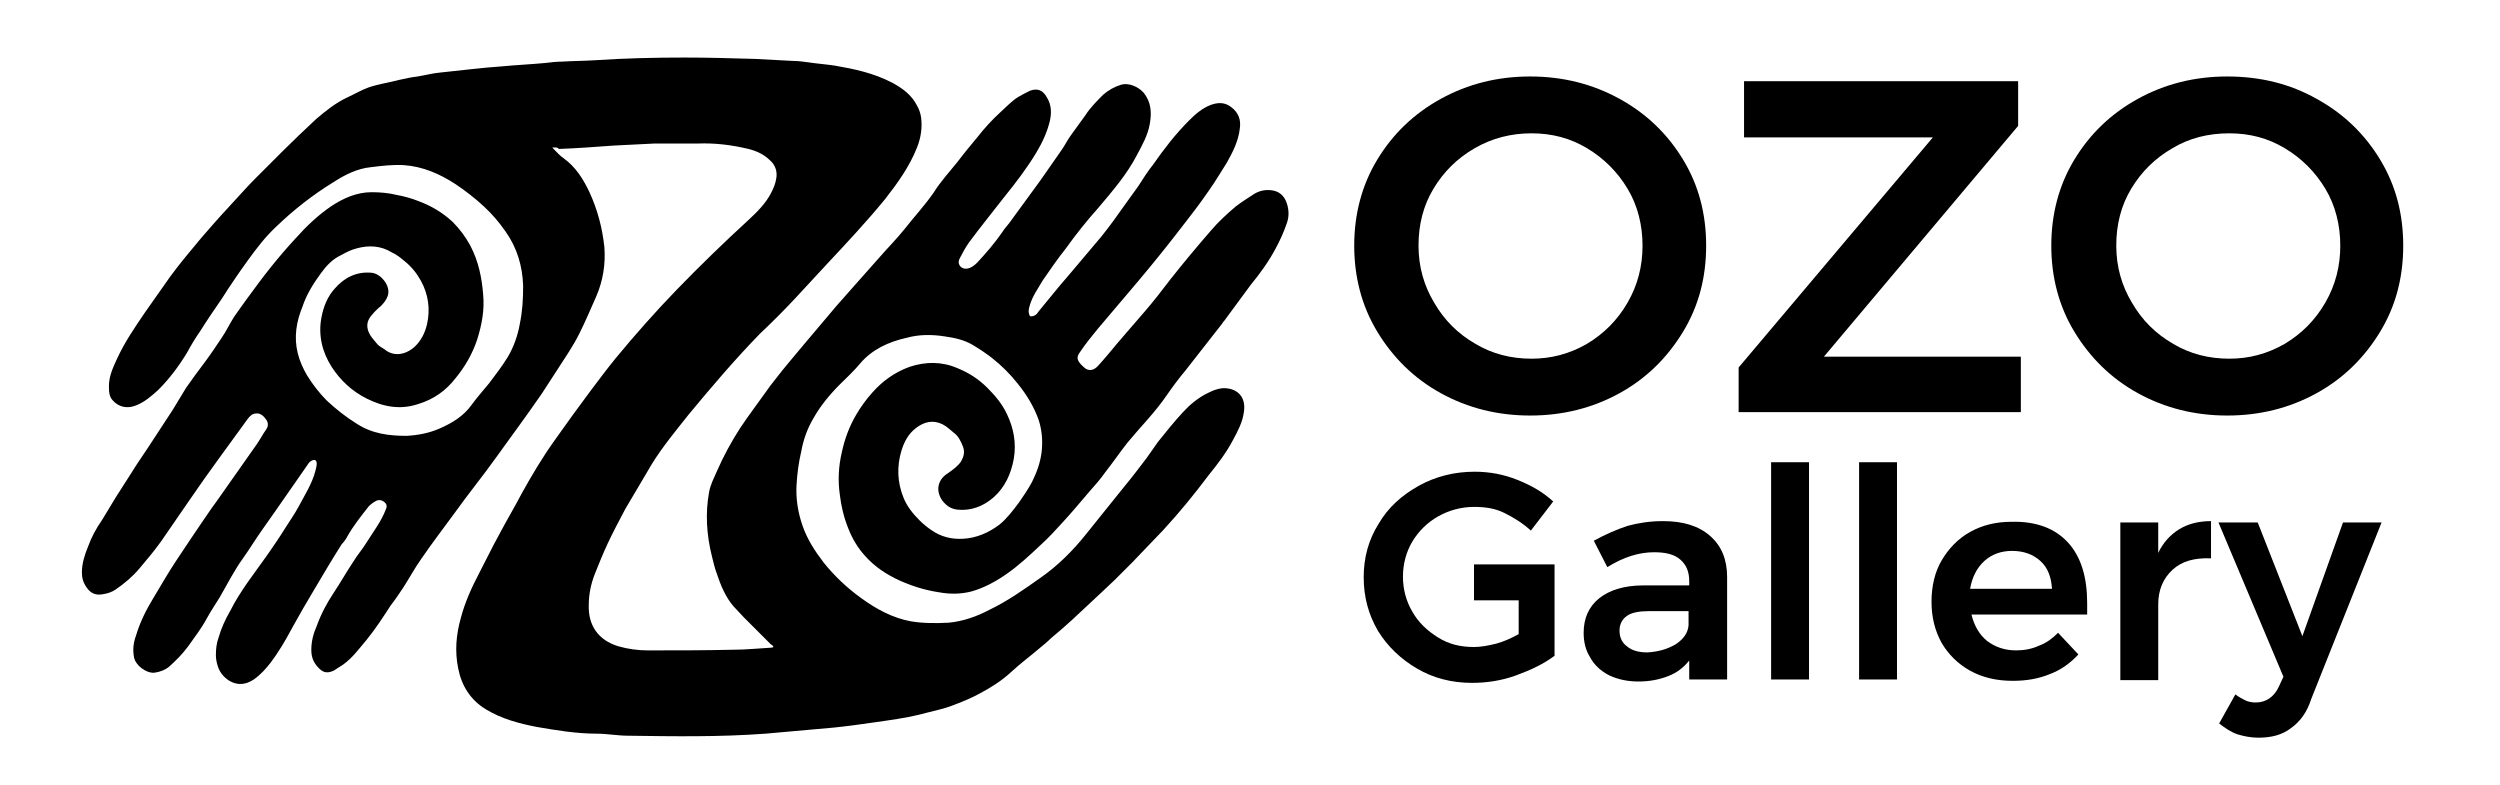 <?xml version="1.0" encoding="utf-8"?>
<!-- Generator: Adobe Illustrator 28.1.0, SVG Export Plug-In . SVG Version: 6.00 Build 0)  -->
<svg version="1.1" id="Layer_1" xmlns="http://www.w3.org/2000/svg" xmlns:xlink="http://www.w3.org/1999/xlink" x="0px" y="0px"
	 viewBox="0 0 369.4 116" style="enable-background:new 0 0 369.4 116;" xml:space="preserve">
<g>
	<g>
		<path d="M239.3,14.6c4,2.2,7.1,5.2,9.4,9c2.3,3.8,3.4,8,3.4,12.7c0,4.7-1.1,8.9-3.4,12.7s-5.4,6.9-9.4,9.1
			c-4,2.2-8.4,3.3-13.2,3.3c-4.8,0-9.2-1.1-13.2-3.3c-4-2.2-7.1-5.3-9.4-9.1s-3.4-8.1-3.4-12.7c0-4.6,1.1-8.9,3.4-12.7
			c2.3-3.8,5.4-6.8,9.4-9c4-2.2,8.4-3.3,13.2-3.3C230.9,11.3,235.3,12.4,239.3,14.6z M217.9,21.9c-2.6,1.5-4.6,3.5-6.1,6
			c-1.5,2.5-2.2,5.3-2.2,8.4s0.8,5.9,2.3,8.4c1.5,2.6,3.5,4.6,6.1,6.1c2.5,1.5,5.3,2.2,8.3,2.2c2.9,0,5.6-0.7,8.2-2.2
			c2.5-1.5,4.5-3.5,6-6.1c1.5-2.6,2.2-5.4,2.2-8.4s-0.7-5.9-2.2-8.4c-1.5-2.5-3.5-4.5-6-6c-2.5-1.5-5.2-2.2-8.2-2.2
			C223.3,19.7,220.5,20.4,217.9,21.9z"/>
		<path d="M257.7,12h40.5v6.6l-28.7,34.1h29.1v8.2h-41.7v-6.6l28.7-34h-27.9L257.7,12z"/>
		<path d="M342.3,14.6c4,2.2,7.1,5.2,9.4,9c2.3,3.8,3.4,8,3.4,12.7c0,4.7-1.1,8.9-3.4,12.7s-5.4,6.9-9.4,9.1
			c-4,2.2-8.4,3.3-13.2,3.3c-4.8,0-9.2-1.1-13.2-3.3c-4-2.2-7.1-5.3-9.4-9.1s-3.4-8.1-3.4-12.7c0-4.6,1.1-8.9,3.4-12.7
			c2.3-3.8,5.4-6.8,9.4-9c4-2.2,8.4-3.3,13.2-3.3C334,11.3,338.4,12.4,342.3,14.6z M321,21.9c-2.6,1.5-4.6,3.5-6.1,6
			c-1.5,2.5-2.2,5.3-2.2,8.4s0.8,5.9,2.3,8.4c1.5,2.6,3.5,4.6,6.1,6.1c2.5,1.5,5.3,2.2,8.3,2.2c2.9,0,5.6-0.7,8.2-2.2
			c2.5-1.5,4.5-3.5,6-6.1c1.5-2.6,2.2-5.4,2.2-8.4s-0.7-5.9-2.2-8.4c-1.5-2.5-3.5-4.5-6-6c-2.5-1.5-5.2-2.2-8.2-2.2
			C326.3,19.7,323.5,20.4,321,21.9z"/>
	</g>
</g>
<g>
	<g>
		<path d="M217.8,83.4h11.9v13.5c-1.6,1.2-3.5,2.1-5.7,2.9s-4.4,1.1-6.5,1.1c-3,0-5.7-0.7-8.1-2.1c-2.4-1.4-4.4-3.3-5.8-5.6
			c-1.4-2.4-2.1-5-2.1-7.9s0.7-5.5,2.2-7.9c1.4-2.4,3.4-4.2,5.9-5.6c2.5-1.4,5.3-2.1,8.3-2.1c2.2,0,4.3,0.4,6.3,1.2s3.8,1.8,5.3,3.2
			l-3.3,4.3c-1.2-1.1-2.5-1.9-3.9-2.6s-2.9-0.9-4.5-0.9c-1.9,0-3.7,0.5-5.3,1.4c-1.6,0.9-2.9,2.2-3.8,3.7s-1.4,3.3-1.4,5.2
			c0,1.9,0.5,3.7,1.4,5.2c0.9,1.6,2.2,2.8,3.8,3.8s3.3,1.4,5.3,1.4c1,0,2.1-0.2,3.3-0.5c1.1-0.3,2.2-0.8,3.3-1.4v-5h-6.6V83.4z"/>
		<path d="M249.6,100.4v-2.8c-0.8,1-1.8,1.8-3.1,2.3s-2.7,0.8-4.4,0.8c-1.6,0-3-0.3-4.3-0.9c-1.2-0.6-2.2-1.5-2.8-2.6
			c-0.7-1.1-1-2.3-1-3.7c0-2.2,0.8-3.9,2.3-5.1c1.5-1.2,3.7-1.9,6.5-1.9h6.8v-0.6c0-1.4-0.4-2.4-1.3-3.2c-0.9-0.8-2.2-1.1-3.9-1.1
			c-2.2,0-4.5,0.7-6.9,2.2l-2-3.9c1.8-1,3.5-1.7,5-2.2c1.5-0.4,3.2-0.7,5.2-0.7c3,0,5.3,0.7,7,2.2s2.5,3.5,2.5,6.1l0,15.1H249.6z
			 M247.6,95.2c1.2-0.8,1.8-1.7,1.9-2.8v-2.1h-5.8c-1.5,0-2.6,0.2-3.3,0.7s-1.1,1.2-1.1,2.2c0,1,0.4,1.8,1.1,2.3
			c0.7,0.6,1.7,0.9,3,0.9C245.1,96.3,246.4,95.9,247.6,95.2z"/>
		<path d="M261.7,68.3h5.6v32.1h-5.6V68.3z"/>
		<path d="M274.7,68.3h5.6v32.1h-5.6V68.3z"/>
		<path d="M305.6,80.2c1.9,2.1,2.8,5.1,2.8,8.9c0,0.8,0,1.3,0,1.7h-17.1c0.4,1.6,1.1,2.9,2.3,3.9c1.2,0.9,2.6,1.4,4.3,1.4
			c1.2,0,2.3-0.2,3.4-0.7c1.1-0.4,2-1.1,2.8-1.9l3,3.2c-1.2,1.3-2.6,2.3-4.2,2.9c-1.7,0.7-3.5,1-5.5,1c-2.4,0-4.5-0.5-6.3-1.5
			c-1.8-1-3.2-2.4-4.2-4.1c-1-1.8-1.5-3.8-1.5-6.1s0.5-4.4,1.5-6.1s2.4-3.2,4.2-4.2c1.8-1,3.8-1.5,6.1-1.5
			C300.9,77,303.7,78.1,305.6,80.2z M303.2,87c-0.1-1.7-0.6-3.1-1.7-4.1c-1.1-1-2.5-1.5-4.2-1.5c-1.6,0-3,0.5-4.1,1.5
			s-1.8,2.4-2.1,4.1H303.2z"/>
		<path d="M322,78.2c1.3-0.8,2.9-1.2,4.7-1.2v5.5c-2.4-0.1-4.3,0.4-5.7,1.7c-1.4,1.3-2.1,3-2.1,5.1v11.2h-5.6V77.2h5.6v4.5
			C319.6,80.2,320.7,79,322,78.2z"/>
		<path d="M338.5,107.6c-1.3,1-2.9,1.4-4.8,1.4c-1.1,0-2.1-0.2-3.1-0.5c-0.9-0.3-1.8-0.9-2.7-1.6l2.4-4.3c0.5,0.4,1.1,0.7,1.5,0.9
			s1,0.3,1.5,0.3c1.5,0,2.7-0.8,3.4-2.3l0.7-1.5l-9.6-22.8h5.8l6.6,16.8l6-16.8h5.7l-10.4,26.1C340.9,105.2,339.9,106.6,338.5,107.6
			z"/>
	</g>
</g>
<path d="M81.6,21.8c0.6,0.6,1.1,1.2,1.7,1.6c1.8,1.3,2.9,3.1,3.8,5c1.2,2.6,1.9,5.3,2.2,8.1c0.2,2.5-0.2,5-1.2,7.3
	c-0.8,1.8-1.6,3.7-2.5,5.5c-0.9,1.8-2,3.4-3.1,5.1c-0.8,1.2-1.6,2.5-2.4,3.7c-2.2,3.2-4.5,6.3-6.8,9.5c-2,2.8-4.2,5.5-6.2,8.3
	c-1.6,2.2-3.3,4.4-4.8,6.6c-1,1.4-1.8,2.9-2.7,4.3c-0.6,0.9-1.2,1.8-1.9,2.7c-1.1,1.7-2.2,3.4-3.5,5c-1.1,1.3-2.1,2.7-3.5,3.7
	c-0.5,0.3-0.9,0.6-1.4,0.9c-1.1,0.5-1.7,0.2-2.4-0.6C46.2,97.7,46,96.9,46,96c0-1.2,0.3-2.4,0.8-3.5c0.6-1.7,1.5-3.4,2.5-4.9
	c1-1.5,1.9-3.1,2.9-4.6c0.6-1,1.4-1.9,2-2.9c1-1.6,2.1-3,2.8-4.8c0.2-0.4,0.2-0.8-0.2-1.1c-0.3-0.3-0.8-0.4-1.2-0.2
	c-0.4,0.2-0.8,0.5-1.1,0.8c-1.1,1.4-2.3,2.9-3.2,4.5c-0.2,0.4-0.5,0.8-0.8,1.1c-1.4,2.2-2.7,4.4-4,6.6c-1.2,2-2.3,3.9-3.4,5.9
	c-0.9,1.7-1.9,3.4-3.1,5c-0.7,0.9-1.5,1.8-2.5,2.5c-1.2,0.8-2.4,0.9-3.6,0.2c-0.8-0.5-1.4-1.2-1.7-2.1c-0.2-0.6-0.3-1.2-0.3-1.7
	c0-0.9,0.1-1.8,0.4-2.6c0.4-1.4,1-2.7,1.7-3.9c1.5-3,3.6-5.6,5.5-8.3c0.9-1.3,1.8-2.6,2.6-3.9c0.7-1.1,1.4-2.1,2-3.2
	c0.9-1.7,2-3.4,2.5-5.3c0.1-0.4,0.2-0.8,0.2-1.1c0-0.5-0.3-0.7-0.8-0.4c-0.2,0.1-0.4,0.3-0.5,0.5c-1.6,2.3-3.2,4.6-4.8,6.9
	c-0.6,0.9-1.3,1.8-1.9,2.7c-1,1.4-1.9,2.9-2.9,4.3c-1.3,1.8-2.3,3.8-3.4,5.7c-0.6,1-1.3,2-1.9,3.1c-0.8,1.5-1.8,2.8-2.8,4.2
	c-0.8,1.1-1.8,2.1-2.8,3c-0.6,0.5-1.4,0.8-2.2,0.9c-1.2,0.1-2.8-1.1-3-2.3c-0.2-1.1-0.1-2.1,0.3-3.2c0.6-2,1.5-3.8,2.6-5.6
	c1.1-1.8,2.1-3.6,3.3-5.4c0.7-1.1,1.5-2.2,2.2-3.3c1.3-1.9,2.6-3.9,4-5.8c1.9-2.7,3.8-5.4,5.7-8.1c0.5-0.7,0.9-1.5,1.4-2.2
	c0.3-0.4,0.4-0.9,0.1-1.4c-0.4-0.6-0.9-1.1-1.6-1c-0.5,0-0.9,0.4-1.2,0.8c-1.3,1.8-2.7,3.7-4,5.5c-1.6,2.2-3.1,4.3-4.6,6.5
	c-1.4,2-2.8,4.1-4.2,6.1c-1,1.4-2.1,2.7-3.2,4c-1,1.2-2.2,2.2-3.5,3.1c-0.6,0.4-1.2,0.6-1.9,0.7c-1,0.2-1.8-0.1-2.4-1
	c-0.5-0.7-0.7-1.4-0.7-2.2c0-1.3,0.4-2.6,0.9-3.8c0.5-1.4,1.2-2.7,2.1-4c0.7-1.1,1.3-2.2,2-3.3c0.8-1.2,1.5-2.4,2.3-3.6
	c0.8-1.3,1.7-2.6,2.5-3.8c1.2-1.8,2.4-3.7,3.6-5.5c0.7-1.1,1.3-2.2,2-3.3c0.9-1.3,1.8-2.5,2.7-3.7c0.9-1.2,1.7-2.4,2.5-3.6
	c0.7-1,1.2-2.1,1.9-3.2c0.6-0.9,1.3-1.8,2-2.8c1.1-1.5,2.2-3,3.4-4.5c1.2-1.5,2.4-2.9,3.7-4.3c1.6-1.8,3.3-3.4,5.2-4.7
	c1.8-1.2,3.8-2.1,6-2.1c1.2,0,2.5,0.1,3.7,0.4c1.1,0.2,2.2,0.5,3.2,0.9c1.9,0.7,3.6,1.7,5.1,3.1c1,1,1.9,2.2,2.6,3.5
	c1.2,2.3,1.7,4.7,1.9,7.3c0.2,2.2-0.2,4.4-0.9,6.6c-0.7,2.1-1.8,4-3.2,5.7c-1.4,1.8-3.2,3.1-5.5,3.8c-2.7,0.9-5.2,0.4-7.6-0.8
	c-2.2-1.1-3.9-2.7-5.2-4.7c-1.4-2.2-2-4.7-1.5-7.3c0.3-1.6,0.9-3.1,2-4.3c1.4-1.6,3.2-2.5,5.4-2.3c1.3,0.1,2.9,1.9,2.4,3.4
	c-0.2,0.6-0.6,1.1-1,1.5c-0.5,0.4-1,0.9-1.4,1.4c-0.8,0.9-0.8,1.9-0.2,2.9c0.3,0.5,0.7,0.9,1.1,1.4c0.3,0.3,0.7,0.5,1,0.7
	c1.3,1.1,3,0.9,4.4-0.3c1-0.9,1.6-2.1,1.9-3.4c0.5-2.2,0.2-4.4-0.9-6.4c-0.6-1.1-1.4-2.1-2.4-2.9c-0.6-0.5-1.2-1-1.9-1.3
	c-1.6-1-3.4-1.1-5.2-0.6c-0.8,0.2-1.6,0.6-2.3,1c-1.3,0.6-2.2,1.6-3,2.7c-1.1,1.5-2.1,3.1-2.7,4.9c-0.9,2.2-1.3,4.5-0.7,6.9
	c0.3,1.2,0.8,2.3,1.4,3.3c0.8,1.3,1.8,2.6,2.9,3.7c1.4,1.3,2.8,2.4,4.4,3.4c2.3,1.5,4.8,1.8,7.4,1.8c1.7-0.1,3.3-0.4,4.9-1.1
	c1.8-0.8,3.5-1.8,4.7-3.5c0.8-1.1,1.7-2.1,2.6-3.2c0.9-1.2,1.9-2.5,2.7-3.8c0.9-1.5,1.5-3.2,1.8-4.9c0.4-1.9,0.5-3.7,0.5-5.7
	c-0.1-2.9-0.9-5.6-2.6-8c-0.9-1.3-2-2.6-3.2-3.7c-1.3-1.2-2.7-2.3-4.2-3.3c-2.3-1.5-4.8-2.6-7.6-2.8c-1.6-0.1-3.3,0.1-4.9,0.3
	c-2,0.2-3.8,1.1-5.5,2.2c-3.1,1.9-5.9,4.1-8.5,6.6c-1.6,1.5-2.9,3.2-4.2,5c-1.3,1.8-2.6,3.7-3.8,5.6c-1.1,1.6-2.2,3.2-3.2,4.8
	c-0.7,1-1.3,2-1.9,3.1c-1.2,2-2.6,3.9-4.3,5.6c-1,0.9-2,1.8-3.3,2.3c-1.2,0.5-2.5,0.3-3.4-0.7c-0.6-0.6-0.6-1.4-0.6-2.2
	c0-1.4,0.6-2.7,1.2-4c1.1-2.4,2.6-4.6,4.1-6.8c1.3-1.8,2.5-3.6,3.8-5.4c1.4-1.9,3-3.8,4.5-5.6c1.3-1.5,2.6-3,4-4.5
	c1.4-1.5,2.7-3,4.1-4.4c1.3-1.3,2.6-2.6,3.9-3.9c1.6-1.6,3.3-3.2,5-4.8c1.4-1.2,2.9-2.4,4.6-3.2c1.1-0.5,2.1-1.1,3.2-1.5
	c1.5-0.5,3-0.7,4.5-1.1c0.9-0.2,1.8-0.4,2.7-0.5c1.2-0.2,2.3-0.5,3.5-0.6c3-0.3,6-0.7,9-0.9c2.1-0.2,4.3-0.3,6.4-0.5
	c0.8-0.1,1.7-0.2,2.5-0.2c1.6-0.1,3.2-0.1,4.8-0.2c4.4-0.3,8.9-0.4,13.3-0.4c3.4,0,6.9,0.1,10.3,0.2c1.9,0.1,3.8,0.2,5.7,0.3
	c0.7,0,1.5,0.1,2.2,0.2c1.3,0.2,2.7,0.3,4,0.5c2.9,0.5,5.7,1.1,8.4,2.5c1.5,0.8,2.9,1.8,3.7,3.4c0.3,0.5,0.5,1.1,0.6,1.7
	c0.2,1.5,0,3-0.6,4.5c-1.1,2.8-2.9,5.3-4.7,7.6c-2.7,3.3-5.6,6.4-8.5,9.5c-1.7,1.8-3.3,3.6-5,5.4c-1.6,1.7-3.3,3.4-5,5
	c-3.7,3.8-7.1,7.8-10.5,11.9c-1.9,2.4-3.9,4.8-5.5,7.4c-1.3,2.2-2.6,4.4-3.9,6.6c-0.9,1.7-1.8,3.4-2.6,5.1c-0.7,1.5-1.3,3-1.9,4.5
	c-0.6,1.5-0.9,3.1-0.9,4.6c-0.1,3,1.4,5.2,4.4,6.1c1.4,0.4,2.9,0.6,4.3,0.6c4.2,0,8.5,0,12.7-0.1c1.8,0,3.7-0.2,5.5-0.3
	c0.1,0,0.2,0,0.4-0.1c-0.1-0.2-0.2-0.3-0.4-0.4c-1.3-1.3-2.7-2.7-4-4c-0.5-0.5-1-1.1-1.5-1.6c-1.2-1.4-1.9-3.1-2.5-4.9
	c-0.3-0.8-0.5-1.7-0.7-2.5c-0.8-3.2-1-6.4-0.4-9.6c0.2-1,0.7-2,1.1-2.9c1-2.3,2.2-4.5,3.5-6.5c1.2-1.8,2.5-3.5,3.7-5.2
	c0.5-0.7,1-1.4,1.5-2c1.3-1.7,2.7-3.3,4.1-5c1.6-1.9,3.3-3.9,4.9-5.8c2-2.3,4.1-4.6,6.2-7c1.3-1.5,2.7-2.9,3.9-4.4
	c1.4-1.8,3-3.5,4.3-5.4c1-1.6,2.3-3,3.5-4.5c0.9-1.2,1.9-2.4,2.9-3.6c1-1.3,2.2-2.6,3.4-3.7c0.9-0.8,1.7-1.7,2.7-2.3
	c0.5-0.3,1.1-0.6,1.7-0.9c1.1-0.4,1.9-0.1,2.5,1c0.7,1.1,0.7,2.4,0.4,3.6c-0.4,1.6-1.1,3.1-2,4.6c-1.4,2.3-3,4.4-4.7,6.5
	c-1.7,2.2-3.5,4.4-5.2,6.7c-0.5,0.7-1,1.6-1.4,2.4c-0.4,0.7,0.1,1.5,0.9,1.5c0.7,0,1.3-0.5,1.7-0.9c1.3-1.4,2.6-2.9,3.7-4.5
	c0.3-0.5,0.7-0.9,1-1.3c1.5-2.1,3.1-4.2,4.6-6.3c1-1.4,2-2.9,3-4.3c0.6-0.8,1-1.7,1.6-2.5c0.7-1,1.4-1.9,2.1-2.9
	c0.7-1.1,1.7-2.1,2.6-3c0.8-0.7,1.7-1.2,2.7-1.5c1.1-0.3,2.5,0.3,3.3,1.2c1.1,1.4,1.2,2.9,0.9,4.6c-0.3,1.7-1.1,3.1-1.9,4.6
	c-1.5,2.9-3.6,5.3-5.7,7.8c-1.7,1.9-3.3,3.9-4.8,6c-1.2,1.5-2.3,3.1-3.4,4.7c-0.7,1.2-1.5,2.3-1.9,3.6c-0.1,0.3-0.2,0.7-0.2,1
	c0,0.2,0.1,0.6,0.2,0.7c0.2,0.1,0.5,0,0.7-0.1c0.2-0.1,0.4-0.3,0.5-0.5c1.5-1.8,2.9-3.6,4.4-5.3c1.6-1.9,3.3-3.9,4.9-5.8
	c1.3-1.6,2.5-3.3,3.7-5c0.6-0.8,1.2-1.7,1.8-2.5c0.7-1.1,1.4-2.2,2.2-3.2c1.6-2.3,3.3-4.5,5.3-6.5c0.9-0.9,1.9-1.8,3.2-2.3
	c1.1-0.4,2.1-0.4,3,0.3c1.1,0.8,1.5,1.9,1.3,3.2c-0.2,1.8-1,3.4-1.9,5c-0.9,1.4-1.7,2.8-2.7,4.2c-1.3,1.9-2.7,3.7-4.1,5.5
	c-2,2.6-4.1,5.2-6.2,7.7c-2,2.4-4.1,4.8-6.1,7.2c-0.9,1.1-1.8,2.2-2.6,3.4c-0.6,0.8-0.5,1.3,0.5,2.2c0.7,0.7,1.5,0.6,2.2-0.2
	c1-1.1,1.9-2.2,2.9-3.4c1.3-1.5,2.5-2.9,3.8-4.4c1.4-1.6,2.7-3.3,4-5c1.9-2.4,3.9-4.8,5.9-7.1c1.1-1.3,2.4-2.5,3.7-3.6
	c0.9-0.7,1.9-1.3,2.8-1.9c0.7-0.4,1.5-0.6,2.4-0.5c1.1,0.1,1.9,0.7,2.3,1.8c0.4,1.1,0.4,2.2,0,3.2c-0.4,1.2-1,2.5-1.6,3.6
	c-1,1.9-2.3,3.7-3.7,5.4c-1.3,1.8-2.6,3.5-3.9,5.3c-0.1,0.1-0.2,0.2-0.3,0.4c-1.8,2.3-3.6,4.6-5.4,6.9c-1,1.2-1.9,2.4-2.8,3.7
	c-1.7,2.5-3.9,4.7-5.8,7c-1.1,1.4-2.2,3-3.3,4.4c-0.7,1-1.5,1.9-2.3,2.8c-1.3,1.5-2.6,3.1-4,4.6c-1,1.1-2,2.2-3.1,3.2
	c-1.7,1.6-3.4,3.2-5.3,4.5c-1.6,1.1-3.3,2-5.1,2.5c-1.6,0.4-3.2,0.4-4.8,0.1c-2-0.3-3.9-0.9-5.7-1.7c-2-0.9-3.8-2.1-5.2-3.7
	c-1-1.1-1.8-2.4-2.4-3.9c-0.7-1.7-1.1-3.4-1.3-5.1c-0.3-2.1-0.2-4.2,0.3-6.3c0.4-1.9,1.1-3.8,2.1-5.5c0.7-1.2,1.5-2.3,2.4-3.3
	c1.5-1.7,3.3-3,5.5-3.8c2.4-0.8,4.8-0.8,7.1,0.2c1.7,0.7,3.1,1.6,4.4,2.9c1.2,1.2,2.2,2.4,2.9,3.9c1,2.1,1.4,4.3,1,6.6
	c-0.4,2.2-1.3,4.2-3,5.7c-1.5,1.3-3.3,2-5.3,1.8c-1-0.1-1.7-0.6-2.3-1.4c-1-1.5-0.6-3.1,0.9-4c0.7-0.5,1.4-1,1.9-1.7
	c0.4-0.7,0.6-1.4,0.3-2.2c-0.3-0.8-0.7-1.6-1.4-2.1c-0.5-0.4-1-0.9-1.6-1.2c-1.4-0.7-2.7-0.4-3.9,0.5c-1.2,0.9-1.8,2.1-2.2,3.4
	c-0.7,2.3-0.6,4.7,0.3,6.9c0.5,1.3,1.4,2.4,2.4,3.4c0.5,0.5,1.1,1,1.7,1.4c1.4,1,3,1.4,4.7,1.3c2-0.1,3.8-0.9,5.4-2.1
	c1.1-0.9,2-2.1,2.9-3.3c0.7-1,1.3-1.9,1.9-3c0.7-1.4,1.2-2.8,1.4-4.3c0.2-1.6,0.1-3.2-0.4-4.8c-0.7-2-1.8-3.8-3.1-5.4
	c-1.1-1.4-2.4-2.7-3.8-3.8c-0.9-0.7-1.8-1.3-2.8-1.9c-1.3-0.8-2.8-1.1-4.2-1.3c-1.9-0.3-3.8-0.3-5.6,0.2c-2.7,0.6-5.1,1.7-6.9,3.8
	c-0.9,1.1-2,2.1-3,3.1c-1.5,1.5-2.9,3.2-3.9,5c-0.9,1.5-1.5,3.2-1.8,4.9c-0.4,1.7-0.6,3.3-0.7,5c-0.1,2,0.2,4,0.9,6
	c0.7,2,1.8,3.7,3.1,5.4c1.6,2,3.5,3.8,5.6,5.3c2.2,1.6,4.6,2.9,7.3,3.4c1.8,0.3,3.7,0.3,5.6,0.2c2.1-0.2,4.1-0.9,6-1.9
	c2.7-1.3,5.1-3,7.5-4.7c2.6-1.8,4.8-4,6.8-6.5c1.5-1.9,3-3.7,4.5-5.6c1.3-1.6,2.6-3.2,3.8-4.8c0.8-1,1.5-2.1,2.3-3.2
	c1.2-1.5,2.4-3,3.7-4.4c1-1.1,2.2-2.1,3.6-2.8c1-0.5,2-0.9,3.1-0.7c1.8,0.3,2.6,1.7,2.3,3.5c-0.2,1.5-0.9,2.8-1.6,4.1
	c-1,1.9-2.3,3.6-3.6,5.2c-2.1,2.8-4.3,5.5-6.7,8.1c-1.5,1.6-3,3.1-4.5,4.7c-0.9,0.9-1.8,1.8-2.7,2.7c-0.6,0.6-1.2,1.1-1.8,1.7
	c-1.5,1.4-3,2.8-4.5,4.2c-1,0.9-2,1.8-3.1,2.7c-0.5,0.5-1,0.9-1.6,1.4c-1.4,1.2-2.9,2.3-4.3,3.6c-1.4,1.3-3,2.3-4.7,3.2
	c-1.1,0.6-2.3,1.1-3.6,1.6c-1.7,0.7-3.5,1-5.3,1.5c-2.1,0.5-4.3,0.8-6.4,1.1c-2.1,0.3-4.2,0.6-6.2,0.8c-3.4,0.3-6.7,0.6-10.1,0.9
	c-6.8,0.5-13.5,0.4-20.3,0.3c-1.5,0-3.1-0.3-4.6-0.3c-3,0-6-0.5-8.9-1c-2.6-0.5-5.2-1.2-7.5-2.6c-2.3-1.4-3.6-3.5-4.1-6.1
	c-0.5-2.5-0.3-4.9,0.4-7.4c0.6-2.3,1.6-4.5,2.7-6.6c1-1.9,1.9-3.8,2.9-5.6c1.1-2.1,2.3-4.1,3.4-6.2c1.5-2.7,3.1-5.4,4.9-7.9
	c1.7-2.4,3.5-4.9,5.3-7.3c1.2-1.6,2.4-3.2,3.7-4.8c2.9-3.5,5.9-6.9,9.1-10.2c3.4-3.5,6.9-6.9,10.5-10.2c1.3-1.2,2.6-2.5,3.4-4.1
	c0.3-0.6,0.6-1.3,0.7-2c0.2-1-0.1-2-0.9-2.7c-0.9-0.9-2-1.4-3.2-1.7c-2.5-0.6-5-0.9-7.5-0.8c-2.1,0-4.3,0-6.4,0c-2,0.1-4,0.2-6,0.3
	c-2.7,0.2-5.4,0.4-8.1,0.5C82.3,21.7,82,21.8,81.6,21.8z"/>
</svg>
